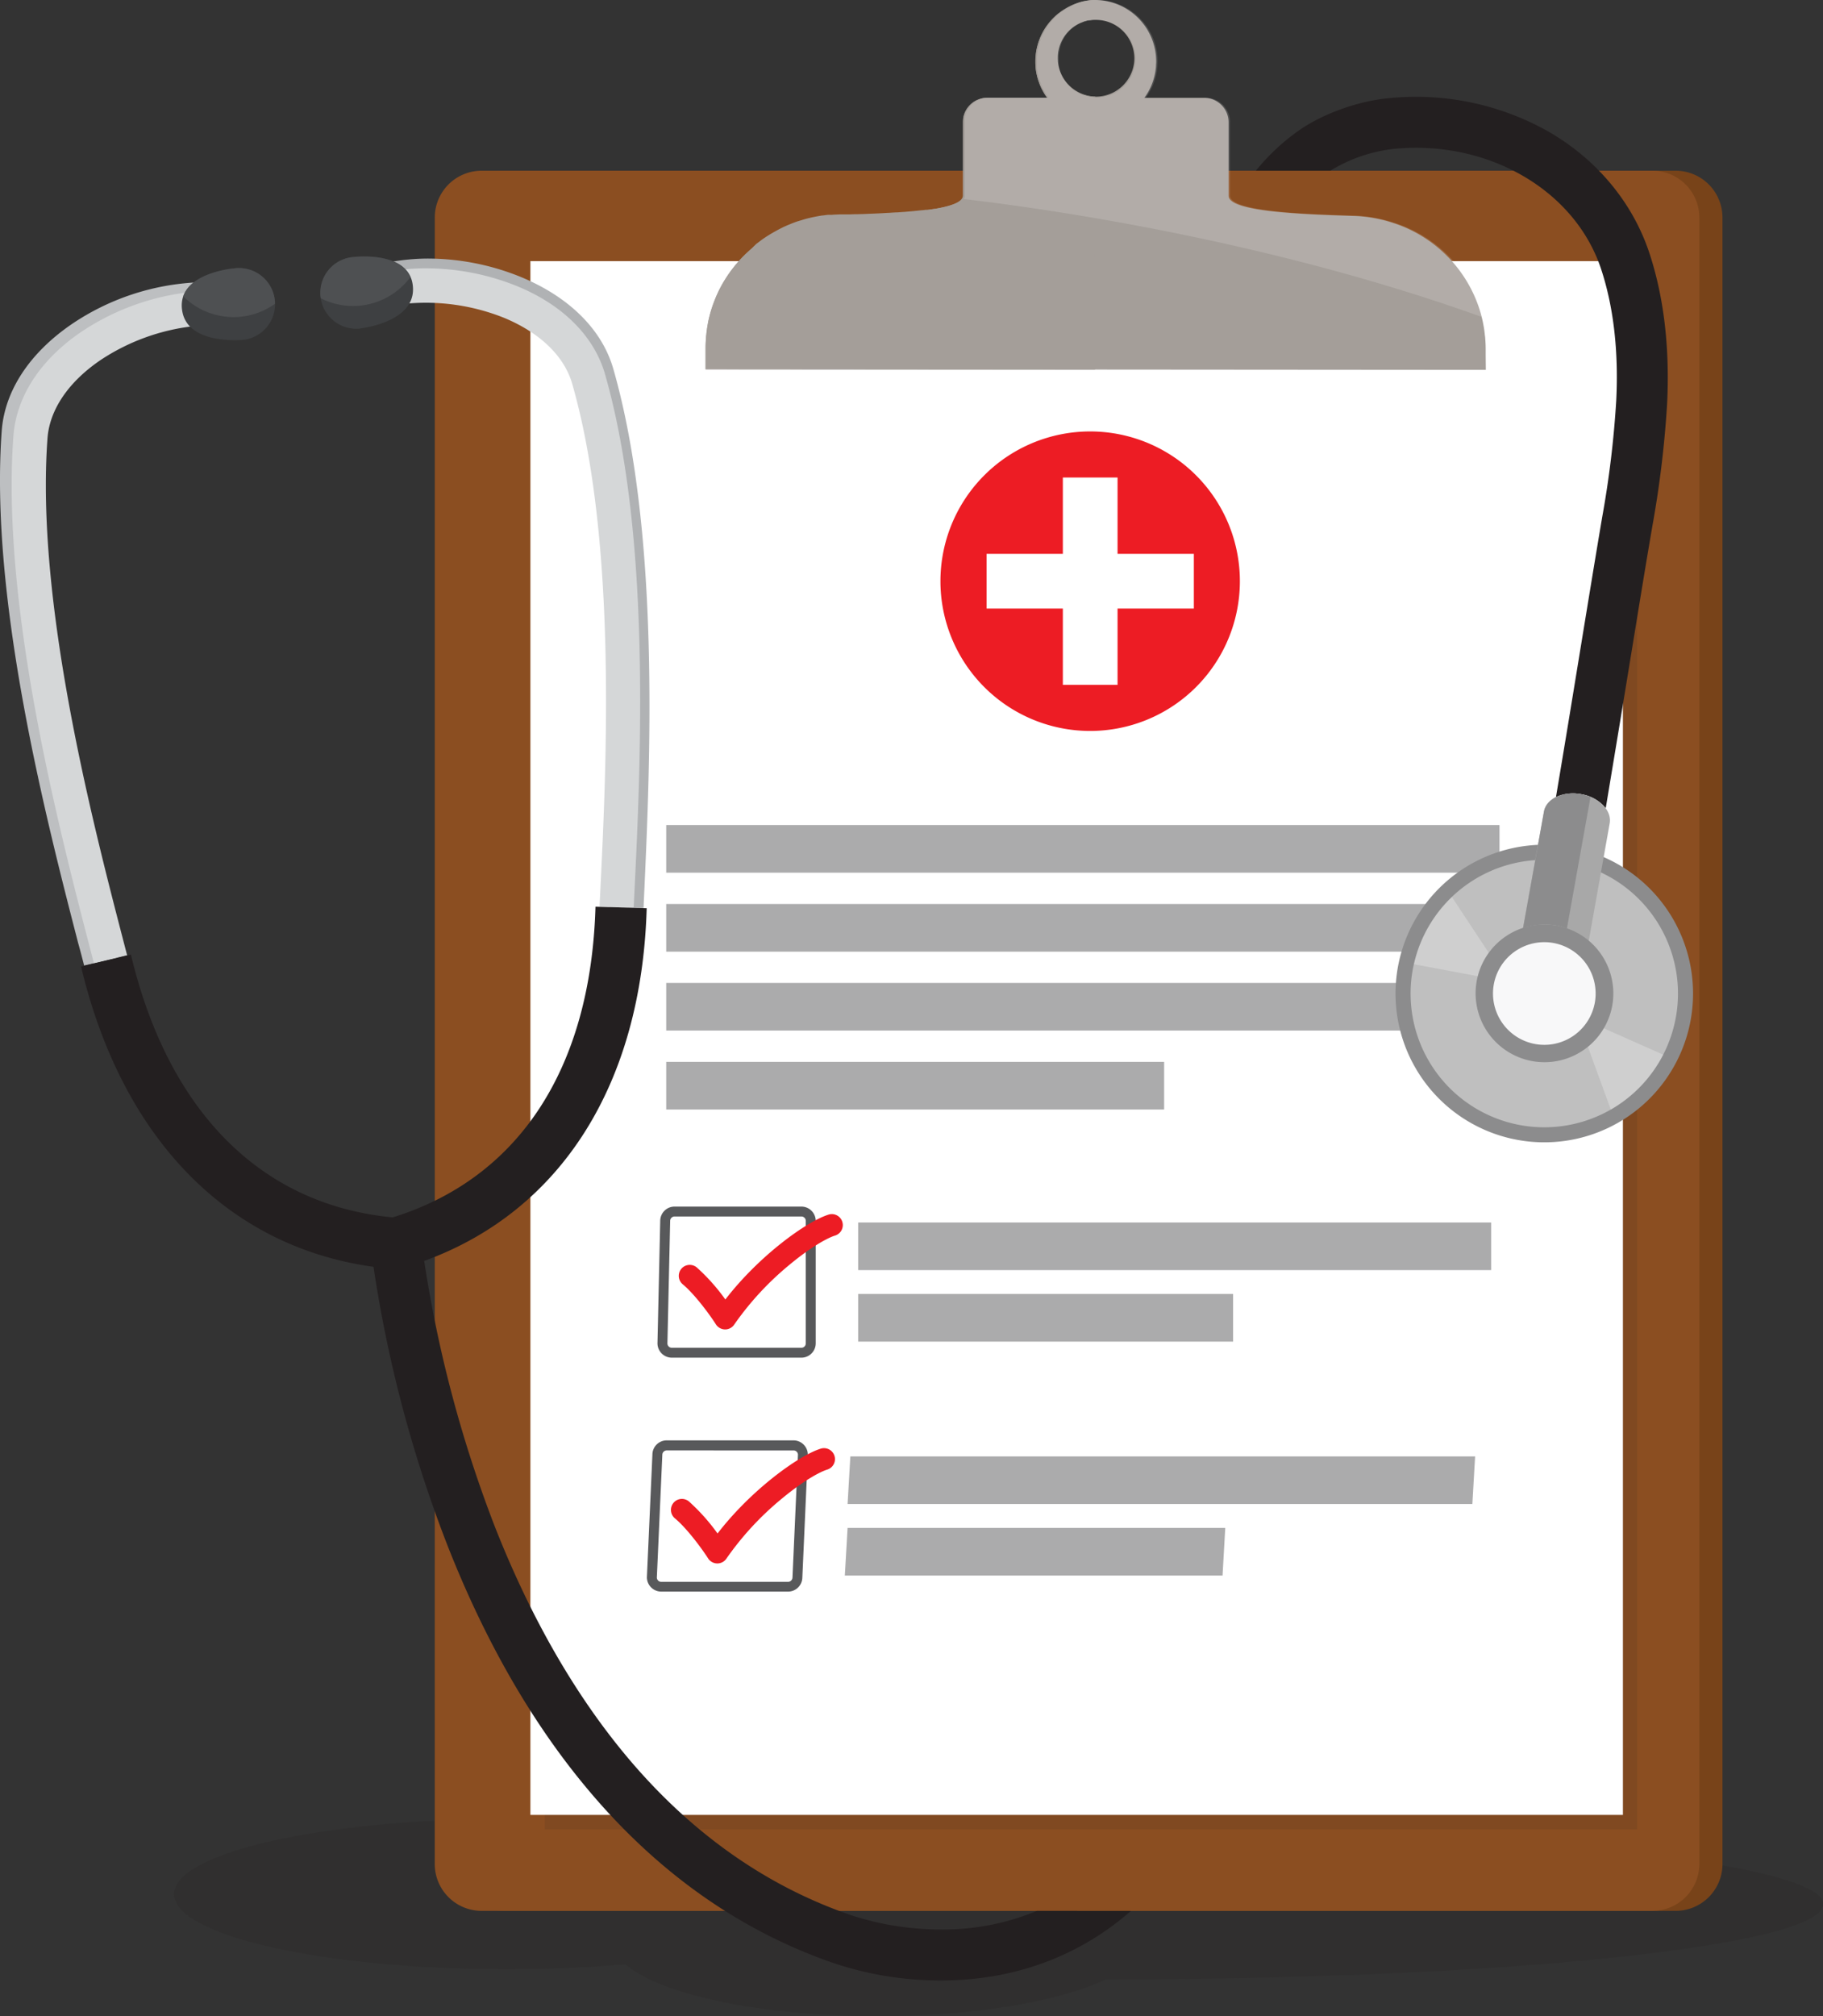 <svg xmlns="http://www.w3.org/2000/svg" width="608.81" height="673.15" viewBox="0 0 608.81 673.15"><rect x="0" y="0" width="608.81" height="673.15" fill="#333333" stroke="none"/><defs><style>.cls-1{isolation:isolate;}.cls-10,.cls-2,.cls-5{fill:#231f20;}.cls-2{opacity:0.2;}.cls-3{fill:#784319;}.cls-4{fill:#8b4e21;}.cls-5{opacity:0.1;mix-blend-mode:multiply;}.cls-13,.cls-22,.cls-6{fill:#fff;}.cls-7,.cls-8{fill:#58595b;}.cls-7{opacity:0.5;}.cls-9{fill:#ed1c24;}.cls-11{fill:#8c8c8d;}.cls-12{fill:#bfbfbf;}.cls-13{opacity:0.25;}.cls-14{fill:#a8a8a8;}.cls-15{fill:#f8f8f9;}.cls-16{fill:#bdbfc1;}.cls-17{fill:#d5d7d8;}.cls-18{fill:#3e4042;}.cls-19{fill:#4e5052;}.cls-20{fill:#b0b2b4;}.cls-21{fill:#a49e99;}.cls-22{opacity:0.15;}</style></defs><title>EX_Clipboard_With_Stethoscope</title><g class="cls-1"><g id="Layer_2" data-name="Layer 2"><path class="cls-2" d="M373.4,610.68c-46.48,0-89.81,1.43-126.3,3.91-20-4.48-47.6-7.25-78-7.25-61.28,0-110.95,11.23-110.95,25.07s49.67,25.08,111,25.08c14,0,27.38-.59,39.71-1.66,11.53,10.06,44.88,17.32,84.24,17.32,32.49,0,60.89-4.95,76.3-12.33h4.06c130,0,235.41-11.22,235.41-25.07S503.41,610.68,373.4,610.68Z"/><path class="cls-3" d="M152.92,622.32A15.66,15.66,0,0,0,168.58,638h391a15.65,15.65,0,0,0,15.66-15.66V72.63A15.64,15.64,0,0,0,559.59,57h-391a15.65,15.65,0,0,0-15.66,15.65Z"/><path class="cls-4" d="M145.19,622.32A15.65,15.65,0,0,0,160.84,638h391a15.67,15.67,0,0,0,15.67-15.66V72.63A15.66,15.66,0,0,0,551.85,57h-391a15.64,15.64,0,0,0-15.65,15.65Z"/><rect class="cls-5" x="181.92" y="92.06" width="364.86" height="518.76"/><rect class="cls-6" x="177.13" y="87.19" width="364.86" height="518.77"/><rect class="cls-7" x="222.49" y="275.47" width="278.28" height="15.9"/><rect class="cls-7" x="222.49" y="301.83" width="278.28" height="15.91"/><path class="cls-8" d="M267.63,453.3H224.36a4.8,4.8,0,0,1-4.79-4.79l.92-40.91a4.79,4.79,0,0,1,4.79-4.75h42.35a4.8,4.8,0,0,1,4.79,4.79v40.87A4.8,4.8,0,0,1,267.63,453.3Zm-42.35-47.14a1.47,1.47,0,0,0-1.47,1.48l-.92,40.91a1.46,1.46,0,0,0,1.47,1.44h43.27a1.47,1.47,0,0,0,1.47-1.48V407.64a1.47,1.47,0,0,0-1.47-1.48Z"/><path class="cls-9" d="M242.13,443.87h0a3.7,3.7,0,0,1-3.05-1.7c-2.19-3.44-7.15-10.11-11.07-13.37a3.66,3.66,0,1,1,4.67-5.64,65.28,65.28,0,0,1,9.56,10.71c11.18-14.51,27-26,34.48-28.34a3.66,3.66,0,1,1,2.16,7c-2.56.79-8.1,3.83-15.27,9.79a99.58,99.58,0,0,0-18.41,19.93A3.65,3.65,0,0,1,242.13,443.87Z"/><path class="cls-8" d="M263.19,531.4H220.84a4.79,4.79,0,0,1-4.8-4.78l1.84-41a4.77,4.77,0,0,1,4.79-4.71H265a4.79,4.79,0,0,1,4.78,4.79l-1.83,41A4.77,4.77,0,0,1,263.19,531.4Zm-40.52-47.14a1.48,1.48,0,0,0-1.48,1.48l-1.83,41a1.46,1.46,0,0,0,1.48,1.4h42.35a1.48,1.48,0,0,0,1.47-1.47l1.83-41a1.46,1.46,0,0,0-1.47-1.4Z"/><path class="cls-9" d="M239.52,522h-.05a3.66,3.66,0,0,1-3-1.7c-2.2-3.43-7.15-10.1-11.08-13.36a3.66,3.66,0,0,1,4.68-5.64,65.65,65.65,0,0,1,9.56,10.7c11.18-14.51,27-26,34.48-28.33a3.66,3.66,0,1,1,2.15,7c-2.56.79-8.09,3.82-15.26,9.78a99.33,99.33,0,0,0-18.41,19.94A3.64,3.64,0,0,1,239.52,522Z"/><rect class="cls-7" x="222.49" y="328.18" width="278.28" height="15.9"/><rect class="cls-7" x="222.49" y="354.54" width="166.28" height="15.9"/><rect class="cls-7" x="286.59" y="408.16" width="211.39" height="15.9"/><rect class="cls-7" x="286.59" y="432.03" width="125.21" height="15.91"/><polygon class="cls-7" points="491.71 502.17 283.06 502.17 283.98 486.27 492.63 486.27 491.71 502.17"/><polygon class="cls-7" points="408.28 526.04 282.14 526.04 283.06 510.13 409.19 510.13 408.28 526.04"/><path class="cls-9" d="M414.07,194.05a50,50,0,1,1-50-50A50,50,0,0,1,414.07,194.05Z"/><polygon class="cls-6" points="398.7 184.92 373.22 184.92 373.22 159.43 354.95 159.43 354.95 184.92 329.47 184.92 329.47 203.18 354.95 203.18 354.95 228.66 373.22 228.66 373.22 203.18 398.7 203.18 398.7 184.92"/><path class="cls-10" d="M550.92,84.76c-5.59-17.12-17.75-31.71-34.22-41.07A90.06,90.06,0,0,0,463.61,32.8c-10.38,1-22.16,5.32-30,10.88A71.16,71.16,0,0,0,419.41,57h24.87a51.37,51.37,0,0,1,21-7.27C496.89,46.54,526.09,63.5,534.76,90c4.14,12.65,5.81,27.37,5,43.73a330.38,330.38,0,0,1-4.63,38.58c-2.21,13-4.53,27.25-7,42.31-2.68,16.43-5.52,33.84-8.51,51.55a13.62,13.62,0,0,1,8.43-1,13.09,13.09,0,0,1,8.2,4.67c3-18,5.94-35.75,8.66-52.45,2.45-15,4.76-29.23,7-42.21a346.46,346.46,0,0,0,4.85-40.54C557.65,116.19,555.71,99.41,550.92,84.76Z"/><path class="cls-11" d="M564.63,340.49a49.68,49.68,0,1,1-40.12-57.67A49.68,49.68,0,0,1,564.63,340.49Z"/><path class="cls-12" d="M559.68,339.6a44.65,44.65,0,1,1-36.07-51.82A44.65,44.65,0,0,1,559.68,339.6Z"/><path class="cls-13" d="M497.21,318.16l-12.32-18.65a44.34,44.34,0,0,0-12.66,22.43l21.32,4A22.84,22.84,0,0,1,497.21,318.16Z"/><path class="cls-13" d="M535.56,343.31a22.82,22.82,0,0,1-5.28,6.15l7.67,21a44.86,44.86,0,0,0,17.5-18.32Z"/><path class="cls-14" d="M519.8,309a22.66,22.66,0,0,1,10.77,5.18l7-39.28c.77-4.3-3.52-8.67-9.59-9.76s-11.61,1.52-12.38,5.82l-7,38.9A22.77,22.77,0,0,1,519.8,309Z"/><path class="cls-11" d="M519.8,309a22.53,22.53,0,0,1,3.49,1l7.87-43.9a14.8,14.8,0,0,0-3.13-.95c-6.07-1.09-11.61,1.52-12.38,5.82l-7,38.9A22.77,22.77,0,0,1,519.8,309Z"/><path class="cls-11" d="M538.42,335.79A23,23,0,1,1,519.8,309,23.06,23.06,0,0,1,538.42,335.79Z"/><path class="cls-15" d="M532.61,334.75a17.14,17.14,0,1,1-13.85-19.91A17.15,17.15,0,0,1,532.61,334.75Z"/><path class="cls-16" d="M61.75,104.07a9.61,9.61,0,0,0,.57,1.86,71.48,71.48,0,0,0-31.85,11.65C19.26,125.21,12.69,134.82,12,144.64,7.92,199.14,27,272.55,37.2,312c.71,2.77,1.37,5.32,2,7.75L28.1,322.37c-.61-2.36-1.25-4.84-2-7.51C15.76,274.78-3.6,200.18.58,143.8c1-13.37,9.33-26,23.48-35.65A81.56,81.56,0,0,1,65.93,94.27C63,96.33,60.85,99.44,61.75,104.07Z"/><path class="cls-17" d="M61.75,104.07a8.87,8.87,0,0,0,2.67,4.86,70.43,70.43,0,0,0-30.86,11.3c-10.7,7.28-17,16.56-17.7,26.12-4,54.51,15,127.94,25.24,167.38q.7,2.72,1.36,5.22L31.35,321.6c-.4-1.61-.84-3.28-1.29-5C19.66,276.51.3,201.9,4.48,145.51c1-13.11,9-25.44,22.67-34.71A81.42,81.42,0,0,1,62.76,97.61,8.86,8.86,0,0,0,61.75,104.07Z"/><path class="cls-18" d="M91.74,99.86a12.06,12.06,0,0,0-13.6-10.25s-19.73,1.61-17.22,14.56h0c2.19,11.24,20.55,9.28,20.55,9.28A12,12,0,0,0,91.74,99.86Z"/><path class="cls-19" d="M78.14,89.61S64,90.76,61.2,98.94a23.81,23.81,0,0,0,30.64,2.49,11.93,11.93,0,0,0-.1-1.57A12.06,12.06,0,0,0,78.14,89.61Z"/><path class="cls-20" d="M215.19,297.17c-.1,2.1-.19,4.07-.27,6l-11.4-.33c.08-2,.17-4,.27-6.15,1.86-41,5.32-117.19-9.94-170.41-2.78-9.7-11.4-18-24.27-23.28A71,71,0,0,0,137,98a9.91,9.91,0,0,0,.14-1.48c-.07-5.12-3.26-7.73-7-9a72.53,72.53,0,0,1,12.29-1.19,82.62,82.62,0,0,1,31.52,6.15c16.15,6.67,27.11,17.56,30.87,30.67C220.59,178.11,217.07,255.56,215.19,297.17Z"/><path class="cls-17" d="M211.88,297.71c-.09,1.85-.17,3.63-.26,5.33l-11.4-.32c.08-1.79.17-3.63.27-5.56,2-40.72,5.68-116.48-9.39-169-2.64-9.21-10.69-17-22.65-22a70.29,70.29,0,0,0-32.7-4.78A9.27,9.27,0,0,0,134.43,90c2.39-.24,4.81-.4,7.25-.41a81.34,81.34,0,0,1,31.13,6c15.24,6.29,25.63,16.72,29.25,29.36C217.66,179.35,213.9,256.35,211.88,297.71Z"/><path class="cls-18" d="M107,98.58a12,12,0,0,1,11.17-12.77s19.59-2.43,19.76,10.7h0c.15,11.43-18.16,13.23-18.16,13.23A12,12,0,0,1,107,98.58Z"/><path class="cls-19" d="M137,92.42c-3.77-8.49-18.92-6.61-18.92-6.61A12,12,0,0,0,107,98.58c0,.34.07.67.12,1a23.82,23.82,0,0,0,30-7.16Z"/><path class="cls-10" d="M346.29,638a80.88,80.88,0,0,1-31.39,6.21h-.58a95.65,95.65,0,0,1-30.57-4.93l-.27-.1c-28.3-9.84-53.38-27.73-74.55-53.17-17.17-20.64-31.84-46.27-43.62-76.17a420.61,420.61,0,0,1-23.65-88.9l.17,0c45.56-16.67,72.45-59,74.14-117.71l-17.1-.49c-1.56,54-25.61,90.68-67.72,103.72-43.89-4.18-74.91-35.21-87.43-87.75l-16.65,4c13.71,57.52,49.11,93.6,97.67,100.25a432,432,0,0,0,24.6,92.77c12.42,31.68,28,58.94,46.37,81,23.18,27.91,50.8,47.6,82.08,58.5a111.79,111.79,0,0,0,36.53,6c24.28,0,46-8,63.37-23.21Z"/><path class="cls-21" d="M496.16,118.53v-2c0-1.15-.05-2.3-.15-3.44h0c0-.44-.08-.85-.13-1.26-.08-.81-.18-1.62-.31-2.42-.07-.36-.13-.72-.2-1.09-.1-.54-.2-1.07-.33-1.59h0a40.63,40.63,0,0,0-1.27-4.45,44.7,44.7,0,0,0-28.23-27.74h0a47,47,0,0,0-13.8-2.45c-17.14-.53-41.44-1.41-41.44-6.7V44.05c0-1.94,0-3.18,0-3.18a8.15,8.15,0,0,0-8.14-8.19h-20a20.38,20.38,0,0,0,3.89-10.54c0-.51.07-1,.07-1.55A20.54,20.54,0,0,0,366,0h-.22a7.15,7.15,0,0,0-.82,0,.69.69,0,0,0-.25,0,5.26,5.26,0,0,0-.78.07c-.52.06-1,.14-1.52.23s-.82.17-1.23.27l-.84.24A21.12,21.12,0,0,0,356,2.84l-.45.28-.11.06a5.07,5.07,0,0,0-.54.36c-.33.22-.65.44-1,.68l-.25.2-.11.09-.1.07-.06,0-.2.18-.13.1-.46.4c-.07.06-.14.1-.2.16a1.17,1.17,0,0,1-.19.2l-.28.27s-.06.08-.08.1a1.84,1.84,0,0,0-.19.2,26.61,26.61,0,0,0-1.85,2.15.37.37,0,0,0-.09.14c-.11.13-.2.27-.3.4a.6.6,0,0,0-.09.15,7.66,7.66,0,0,0-.46.7c-.13.2-.25.41-.38.62A18.49,18.49,0,0,0,347.25,13c-.09.2-.17.42-.25.64a12,12,0,0,0-.45,1.4c-.08.31-.16.6-.23.91-.13.55-.24,1.12-.32,1.71l-.07.72c0,.32-.07.59-.09.9s0,.43,0,.64,0,.44,0,.66,0,.57,0,.84,0,.46,0,.67a.17.17,0,0,0,0,.12v.05a11.58,11.58,0,0,0,.14,1.32c0,.2.07.41.11.63a17.28,17.28,0,0,0,.58,2.41c.13.4.26.8.43,1.19a1.06,1.06,0,0,0,.1.3,8.47,8.47,0,0,0,.38.87,3.83,3.83,0,0,0,.17.43c.08.13.14.25.21.38s.16.34.25.49.14.27.22.4.25.46.4.69h0c.13.22.29.44.43.66s.29.42.45.63h-1.91l-18.07,0a7.64,7.64,0,0,0-1.44.14,8.83,8.83,0,0,0-1.34.36l-.63.25a6.75,6.75,0,0,0-1.17.66l0,0a2.36,2.36,0,0,0-.34.24,2.19,2.19,0,0,0-.27.22,7.67,7.67,0,0,0-.95.94l-.15.15a1.66,1.66,0,0,0-.23.31,2.7,2.7,0,0,0-.29.4,2.26,2.26,0,0,0-.16.26,7.12,7.12,0,0,0-.84,1.86c0,.11-.07.2-.1.31l0,.14a1.18,1.18,0,0,0,0,.28.21.21,0,0,0,0,.14,1.73,1.73,0,0,0,0,.27,1.55,1.55,0,0,0,0,.31l0,.06a8.25,8.25,0,0,0,0,.86,1.16,1.16,0,0,1,0,.13c0,.06,0,.14,0,.24,0,.49,0,1.44,0,2.69,0,0,0,.08,0,.11v.94c0,.14,0,.27,0,.42v.82c0,.18,0,.36,0,.55V57c0,.32,0,.61,0,.9v1.56c0,.18,0,.34,0,.49v1.75h0c0,.82,0,1.55,0,2.16,0,.41,0,.76,0,1.06a2.54,2.54,0,0,0,0,.39v0a.09.09,0,0,1,0,.07.78.78,0,0,1,0,.14.47.47,0,0,1,0,.17s0,.05,0,.09a1.44,1.44,0,0,1-.23.49,1.75,1.75,0,0,1-.38.46,1.72,1.72,0,0,1-.19.17,3.33,3.33,0,0,1-.48.36,8.43,8.43,0,0,1-1,.54l-.32.15a19.21,19.21,0,0,1-2.63.88,1.29,1.29,0,0,1-.26.08c-1.23.31-2.61.59-4.13.85l-.26,0-.63.09-1.39.2a2.87,2.87,0,0,1-.31,0l-.41,0c-.24,0-.49.07-.73.09l-.34.06-.41,0c-1.56.18-3.21.34-4.91.48-.46.05-.92.08-1.4.1l-1.67.13-.17,0a1.62,1.62,0,0,0-.22,0l-1.29.07c-.56.05-1.15.09-1.71.1-2,.13-4,.22-6,.29-1.44.07-2.85.11-4.23.15l-.85,0-1.64.06c-.55,0-1.09,0-1.63,0l-1.59,0-1.3.06a12.29,12.29,0,0,0-1.23.08l-.5,0h-.23a.82.82,0,0,0-.22,0l-.22,0a.71.71,0,0,0-.21,0c-.41.05-.83.09-1.26.16l-.69.08-.11,0-.8.14c-.71.12-1.43.26-2.13.41a.06.06,0,0,0-.06,0l-1,.23c-.77.18-1.54.38-2.29.62a3.09,3.09,0,0,0-.43.14l-.46.13a3.69,3.69,0,0,0-.56.19s-.08,0-.11,0h0s0,0,0,0c-.83.27-1.64.57-2.44.9l-.68.28c-.3.12-.59.24-.87.37-.49.21-1,.45-1.46.68s-1.27.64-1.91,1-1.33.74-2,1.14l-1.23.77c-.66.43-1.31.87-1.93,1.34-.09.07-.17.12-.27.21l-.37.27c-.34.26-.68.51-1,.77L251,83c-.21.17-.42.35-.6.52s-.62.56-.92.85a3.46,3.46,0,0,0-.39.37c-.06,0-.12.11-.17.15-.25.24-.48.49-.71.71a6.57,6.57,0,0,0-.52.54l-.76.8c-.38.42-.74.84-1.08,1.27a.4.4,0,0,0-.14.13c-.18.24-.39.47-.57.71l-.19.25-.11.16a6,6,0,0,0-.38.47l-.24.32s-.07.09-.09.13-.24.33-.37.49-.17.24-.24.36a10.88,10.88,0,0,0-.69,1c-.11.15-.2.31-.3.46a.42.42,0,0,0-.08.12l-.07.1c-.17.3-.36.59-.54.86-.48.79-.93,1.59-1.36,2.42a1.58,1.58,0,0,1-.13.26c-.13.23-.24.46-.35.69s-.14.3-.21.47a1.44,1.44,0,0,0-.16.33c0,.09-.09.19-.14.29s-.16.39-.25.58a.39.39,0,0,0-.06.15c-.2.47-.4,1-.58,1.45s-.41,1.06-.61,1.61c0,.11-.07.22-.11.33-.15.45-.3.9-.43,1.35-.28.92-.52,1.84-.73,2.77-.07.23-.1.46-.16.7s-.1.47-.14.69l0,.2a8.16,8.16,0,0,0-.19,1.1,4.35,4.35,0,0,0-.1.63c0,.25-.08.5-.11.76l-.09.77a2.09,2.09,0,0,0,0,.25c0,.12,0,.22-.06.33a9.4,9.4,0,0,0-.08.94c0,.4-.06.77-.07,1.17-.05.74-.08,1.51-.07,2.28v7l130.09.1h0l130.47.1Zm-143-98.1,0-.27c0-.13,0-.27,0-.4a2.75,2.75,0,0,1,0-.4c0-.21,0-.4,0-.59a1.49,1.49,0,0,1,0-.21.42.42,0,0,1,0-.19.65.65,0,0,1,0-.2c0-.23,0-.48.08-.69a.16.16,0,0,1,0-.1,8.51,8.51,0,0,1,.24-1.16,6.69,6.69,0,0,1,.27-.9c.06-.22.14-.44.22-.66l.09-.2s0-.06,0-.08l.17-.41.24-.49a7.78,7.78,0,0,1,.42-.74.71.71,0,0,1,.12-.18,3.24,3.24,0,0,1,.21-.35,3.85,3.85,0,0,1,.38-.52c.14-.2.3-.4.46-.6l.18-.2a9.66,9.66,0,0,1,.76-.8s0,0,0,0c.2-.19.41-.37.61-.54l0,0a.31.31,0,0,0,.09-.07,8.9,8.9,0,0,1,.85-.63s0,0,0,0a6.73,6.73,0,0,1,.63-.4,1,1,0,0,1,.25-.14.5.5,0,0,1,.17-.11c.12-.07.22-.14.34-.2l.43-.19.34-.15.5-.22s.09,0,.14,0l.05,0A4.59,4.59,0,0,1,362,7.1l0,0,.05,0a8,8,0,0,1,1-.28l.22,0a2.43,2.43,0,0,1,.52-.08l.32,0,.33-.06a7,7,0,0,1,1.3-.07h0a.59.59,0,0,1,.2,0,12.92,12.92,0,0,1,12.89,12.93,13.51,13.51,0,0,1-.11,1.58A12.91,12.91,0,0,1,366,32.28a1.36,1.36,0,0,1-.2,0h0a6.13,6.13,0,0,1-1.29-.1l-.06,0a8.21,8.21,0,0,1-1.21-.18,6.25,6.25,0,0,1-.62-.16,2.32,2.32,0,0,1-.47-.15l-.14,0-.45-.16a3.07,3.07,0,0,1-.5-.2l-.21-.08a2.24,2.24,0,0,1-.22-.11,4.61,4.61,0,0,1-.89-.44c-.19-.1-.36-.21-.53-.31,0,0,0,0-.06,0l-.45-.3a3.19,3.19,0,0,1-.43-.32l-.07,0a8.74,8.74,0,0,1-.76-.63,8.23,8.23,0,0,1-.84-.83l-.25-.26c-.11-.13-.22-.24-.32-.37s-.08-.11-.12-.14-.27-.36-.39-.54a1.7,1.7,0,0,1-.15-.22,10.76,10.76,0,0,1-.65-1,6.56,6.56,0,0,1-.36-.7,10.16,10.16,0,0,1-.73-2,6.75,6.75,0,0,1-.18-.68,1.58,1.58,0,0,1-.09-.42c0-.11-.06-.23-.07-.35a1.45,1.45,0,0,1,0-.29c0-.08,0-.14,0-.22h0v0A2,2,0,0,1,353.11,20.43Z"/><path class="cls-21" d="M280.11,71.93c17.14-.48,41.44-1.33,41.45-6.63,0-3.63,0-24.5,0-24.5a8.16,8.16,0,0,1,8.17-8.16h20A20.52,20.52,0,0,1,365.77,0V6.48a12.89,12.89,0,0,0,0,25.77l-.07,91.17-130.07-.1v-7C235.63,91.8,255.56,72.62,280.11,71.93Z"/><path class="cls-22" d="M322.2,39.27a1.73,1.73,0,0,0,0,.27,1.46,1.46,0,0,0,0,.31l0,.06a8.25,8.25,0,0,0,0,.86,1.16,1.16,0,0,1,0,.13c0,.06,0,.14,0,.24,0,.49,0,1.44,0,2.69,0,.05,0,.08,0,.11v.94c0,.14,0,.27,0,.42v.82c0,.18,0,.36,0,.55V57c0,.31,0,.61,0,.9v1.56c0,.18,0,.34,0,.49v1.75h0c0,.82,0,1.55,0,2.16,0,.41,0,.76,0,1.06a2.54,2.54,0,0,0,0,.39v0a.11.11,0,0,1,0,.08.78.78,0,0,1,0,.14.47.47,0,0,1,0,.17s0,0,0,.09a1.44,1.44,0,0,1-.23.49,1,1,0,0,1-.14.17C351,69.86,424.11,80.36,495.35,106c-.3-1.27-.66-2.51-1.08-3.73A44.7,44.7,0,0,0,466,74.5h0A47.37,47.37,0,0,0,452.22,72c-17.14-.52-41.44-1.4-41.44-6.69V44c0-1.94,0-3.18,0-3.18a8.15,8.15,0,0,0-8.14-8.19h-20a20.38,20.38,0,0,0,3.89-10.54c0-.51.07-1,.07-1.55A20.53,20.53,0,0,0,366.47,0h-.22a7.15,7.15,0,0,0-.82,0,.69.69,0,0,0-.25,0,5.26,5.26,0,0,0-.78.07c-.52.06-1,.14-1.52.23l-1.23.27c-.28.09-.57.16-.84.24a21.12,21.12,0,0,0-4.37,1.93l-.45.28-.11.06a5.07,5.07,0,0,0-.54.36c-.33.22-.65.44-1,.68a2.19,2.19,0,0,0-.25.2l-.11.09-.1.07-.06,0-.2.18-.13.1-.46.4c-.07.06-.14.1-.2.16a1.17,1.17,0,0,1-.19.2l-.28.27-.08.1a1.84,1.84,0,0,0-.19.2,26.61,26.61,0,0,0-1.85,2.15.37.37,0,0,0-.09.14c-.11.13-.2.27-.3.4a.6.6,0,0,0-.09.15,7.66,7.66,0,0,0-.46.7c-.13.2-.25.41-.38.62a18.49,18.49,0,0,0-1.23,2.58c-.09.2-.17.42-.25.64A12,12,0,0,0,347,15c-.08.31-.16.6-.23.91-.13.55-.24,1.12-.32,1.71l-.07.72c0,.32-.07.59-.09.9s0,.43,0,.64,0,.44,0,.66,0,.57,0,.84,0,.46,0,.67a.17.17,0,0,0,0,.12v.05a11.58,11.58,0,0,0,.14,1.32c0,.2.07.41.11.63a17.28,17.28,0,0,0,.58,2.41c.13.4.26.8.43,1.19a1.06,1.06,0,0,0,.1.3,8.47,8.47,0,0,0,.38.87,3.83,3.83,0,0,0,.17.43c.08.13.14.25.21.38s.16.34.25.49.14.27.22.4.25.46.4.69h0c.13.22.29.44.43.66s.29.42.45.63h-1.91l-18.07,0a7.64,7.64,0,0,0-1.44.14,7.8,7.8,0,0,0-1.34.36l-.63.25a6.75,6.75,0,0,0-1.17.66s0,0,0,0a2.36,2.36,0,0,0-.34.24,2.19,2.19,0,0,0-.27.22,7.67,7.67,0,0,0-.95.94,1.06,1.06,0,0,0-.15.15,1.66,1.66,0,0,0-.23.31,2.7,2.7,0,0,0-.29.4,2.26,2.26,0,0,0-.16.26,7.12,7.12,0,0,0-.84,1.86c0,.11-.07.2-.1.31l0,.14a1.17,1.17,0,0,0,0,.27A.26.26,0,0,0,322.2,39.27Zm32-24c.06-.22.14-.44.22-.66l.09-.2s0-.06,0-.08l.17-.41.24-.49a7.78,7.78,0,0,1,.42-.74.71.71,0,0,1,.12-.18,3.24,3.24,0,0,1,.21-.35,3.85,3.85,0,0,1,.38-.52c.14-.2.3-.4.46-.6l.18-.2a9.66,9.66,0,0,1,.76-.8l0,0c.2-.19.41-.37.61-.54,0,0,0,0,0,0a.31.31,0,0,0,.09-.07,8.9,8.9,0,0,1,.85-.63s0,0,0,0a6.73,6.73,0,0,1,.63-.4,1,1,0,0,1,.25-.14.5.5,0,0,1,.17-.11c.12-.07.22-.14.34-.2l.43-.19.34-.15a5.44,5.44,0,0,1,.5-.22s.09,0,.14,0l.05,0a4.59,4.59,0,0,1,.48-.17l.05,0,.05,0a6.6,6.6,0,0,1,1-.28l.22,0a1.93,1.93,0,0,1,.52-.08l.32,0,.33-.06a7.9,7.9,0,0,1,1.3-.08h0a.59.59,0,0,1,.2,0,12.92,12.92,0,0,1,12.89,12.93,13.51,13.51,0,0,1-.11,1.58,12.91,12.91,0,0,1-12.8,11.33l-.2,0h0a6.13,6.13,0,0,1-1.29-.1l-.06,0a8.21,8.21,0,0,1-1.21-.18,6.25,6.25,0,0,1-.62-.16,2.32,2.32,0,0,1-.47-.15l-.14,0-.45-.16a3.07,3.07,0,0,1-.5-.2l-.21-.08a2.24,2.24,0,0,1-.22-.11,5.26,5.26,0,0,1-.89-.44c-.19-.1-.36-.21-.53-.31,0,0,0,0-.06,0l-.45-.3a3.19,3.19,0,0,1-.43-.32l-.07,0a8.74,8.74,0,0,1-.76-.63,8.23,8.23,0,0,1-.84-.83l-.25-.26c-.11-.13-.22-.24-.32-.37a.94.94,0,0,0-.12-.14c-.13-.18-.27-.36-.39-.54a1,1,0,0,1-.14-.22,9.17,9.17,0,0,1-.66-1,6.56,6.56,0,0,1-.36-.7,10.16,10.16,0,0,1-.73-2,6.75,6.75,0,0,1-.18-.68,1.58,1.58,0,0,1-.09-.42c0-.11-.06-.23-.07-.35a1.45,1.45,0,0,1,0-.29c0-.08,0-.14,0-.22h0v0a2,2,0,0,1-.05-.49l0-.27c0-.13,0-.27,0-.4a2.75,2.75,0,0,1,0-.4c0-.21,0-.4,0-.59a1.49,1.49,0,0,1,0-.21.41.41,0,0,1,0-.19.65.65,0,0,1,0-.2c0-.23,0-.48.08-.69a.16.16,0,0,1,0-.1,8.51,8.51,0,0,1,.24-1.16A6.28,6.28,0,0,1,354.2,15.29Z"/></g></g></svg>